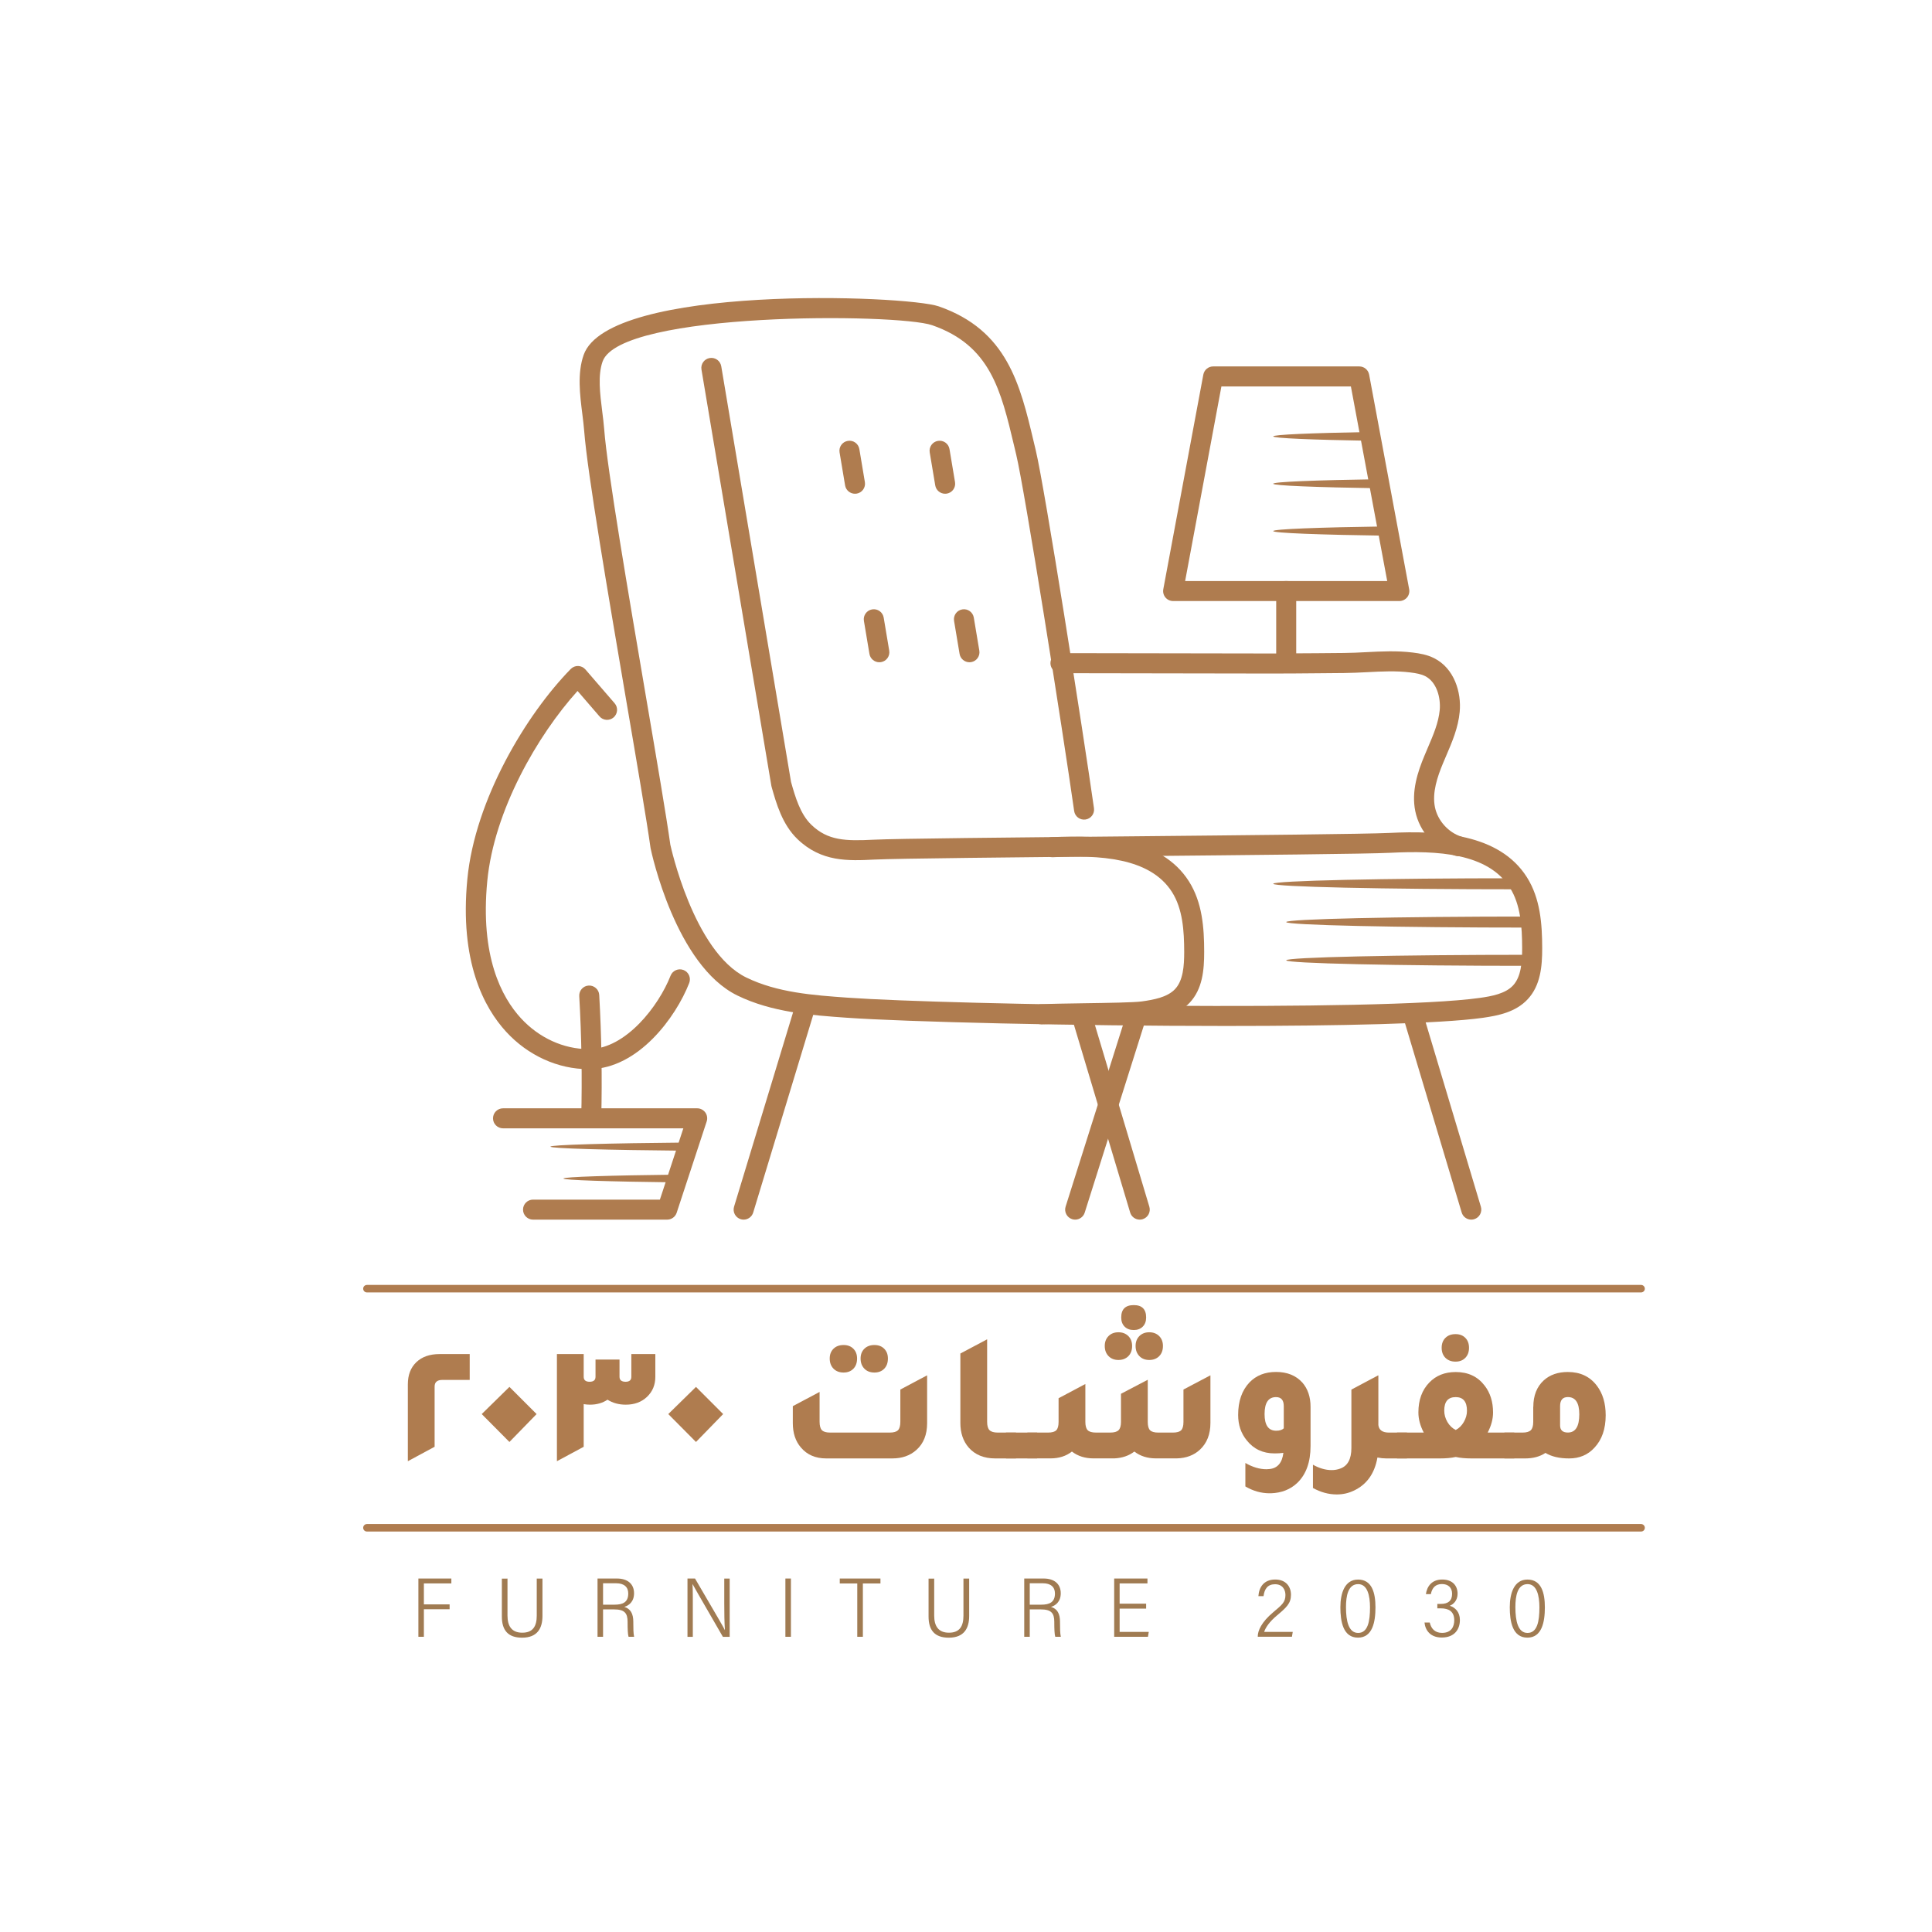 <?xml version="1.0" encoding="utf-8"?>
<!-- Generator: Adobe Illustrator 27.3.1, SVG Export Plug-In . SVG Version: 6.00 Build 0)  -->
<svg version="1.1" id="Layer_1" xmlns="http://www.w3.org/2000/svg" xmlns:xlink="http://www.w3.org/1999/xlink" x="0px" y="0px"
	 viewBox="0 0 500 500" style="enable-background:new 0 0 500 500;" xml:space="preserve">
<style type="text/css">
	.st0{fill:#AF7C4F;stroke:#010101;stroke-width:2;stroke-linecap:round;stroke-linejoin:round;stroke-miterlimit:10;}
	.st1{fill:#AF7C4F;}
	.st2{fill:#A07B52;}
</style>
<g>
	<g>
		<path class="st0" d="M259.84,313.05"/>
		<g>
			<g>
				<path class="st1" d="M317.26,265.52c-39.21,0-82.85-1.05-98.22-2.14c-9.02-0.64-19.25-1.37-28.2-5.74
					c-15.96-7.79-22.22-36.9-22.47-38.13c-1.03-7.34-3.48-21.73-6.33-38.39c-4.7-27.6-10.04-58.87-10.85-69.56
					c-0.11-1.42-0.3-2.92-0.49-4.46c-0.62-4.92-1.32-10.51,0.35-15.25c6.47-18.31,83.45-15.51,91.91-12.56
					c17.71,6.17,21.04,20.18,24.56,35.01l0.52,2.18c2.36,9.85,12.33,73.33,15.08,92.68c0.2,1.42-0.78,2.73-2.2,2.93
					c-1.43,0.2-2.73-0.79-2.93-2.2c-3-21.14-12.82-83.17-14.99-92.2l-0.52-2.2c-3.46-14.57-6.19-26.08-21.22-31.32
					c-8.98-3.13-80.74-3.57-85.31,9.39c-1.27,3.59-0.67,8.31-0.1,12.88c0.21,1.62,0.4,3.21,0.52,4.71
					c0.79,10.45,6.34,42.96,10.79,69.08c2.85,16.7,5.31,31.13,6.32,38.37c0.03,0.11,5.96,27.69,19.64,34.37
					c8.05,3.93,17.32,4.59,26.29,5.23c26.57,1.89,138.04,3.67,163.54,0.06c3.14-0.44,6.66-1.1,8.63-3.23
					c2.08-2.24,2.36-5.98,2.35-9.68c-0.01-5.51-0.39-11.21-3.15-15.58c-5.71-9.05-18.85-9.67-30.93-9.07
					c-6.04,0.3-35.6,0.58-66.9,0.88c-29.87,0.29-60.76,0.59-66.7,0.88c-6.72,0.33-13.67,0.67-19.88-5.31
					c-3.93-3.79-5.46-9.2-6.69-13.54c-0.03-0.09-0.05-0.18-0.06-0.28L181.54,95.64c-0.24-1.41,0.72-2.75,2.13-2.98
					c1.43-0.24,2.75,0.72,2.99,2.13l18.06,107.58c1.1,3.9,2.37,8.3,5.26,11.09c4.28,4.13,8.91,4.21,16.03,3.86
					c6.04-0.3,35.6-0.58,66.9-0.88c29.87-0.29,60.76-0.59,66.7-0.88c12.78-0.63,28.38,0.11,35.56,11.48
					c3.46,5.48,3.94,12.05,3.95,18.33c0.01,4.76-0.44,9.66-3.73,13.21c-3.13,3.38-7.68,4.27-11.71,4.84
					C372.74,264.95,346.21,265.52,317.26,265.52z"/>
			</g>
			<g>
				<path class="st1" d="M221.26,127.78c-1.24,0-2.34-0.9-2.55-2.16l-1.43-8.54c-0.24-1.41,0.72-2.75,2.13-2.98
					c1.43-0.24,2.75,0.71,2.99,2.13l1.43,8.54c0.24,1.41-0.72,2.75-2.13,2.98C221.54,127.77,221.4,127.78,221.26,127.78z"/>
			</g>
			<g>
				<path class="st1" d="M244.59,127.78c-1.24,0-2.34-0.9-2.55-2.16l-1.43-8.54c-0.24-1.41,0.72-2.75,2.13-2.98
					c1.42-0.24,2.75,0.71,2.99,2.13l1.43,8.54c0.24,1.41-0.72,2.75-2.13,2.98C244.87,127.77,244.73,127.78,244.59,127.78z"/>
			</g>
			<g>
				<path class="st1" d="M227.56,171.39c-1.24,0-2.34-0.9-2.55-2.16l-1.43-8.54c-0.24-1.41,0.72-2.75,2.13-2.98
					c1.43-0.24,2.75,0.72,2.99,2.13l1.43,8.54c0.24,1.41-0.72,2.75-2.13,2.98C227.85,171.38,227.7,171.39,227.56,171.39z"/>
			</g>
			<g>
				<path class="st1" d="M250.89,171.39c-1.24,0-2.34-0.9-2.55-2.16l-1.43-8.54c-0.24-1.41,0.72-2.75,2.13-2.98
					c1.41-0.24,2.75,0.72,2.98,2.13l1.43,8.54c0.24,1.41-0.72,2.75-2.13,2.98C251.17,171.38,251.03,171.39,250.89,171.39z"/>
			</g>
			<g>
				<path class="st1" d="M269.48,265.08c-1.37,0-2.52-1.08-2.59-2.47c-0.07-1.43,1.04-2.64,2.46-2.71
					c2.67-0.13,6.89-0.19,11.35-0.26c6-0.09,12.81-0.19,14.79-0.47c3.14-0.44,6.66-1.09,8.63-3.21c2.07-2.22,2.35-5.93,2.35-9.61
					c-0.01-5.47-0.39-11.14-3.15-15.48c-5.71-9-18.83-9.61-30.93-9.02c-1.44,0.03-2.64-1.03-2.72-2.46
					c-0.07-1.43,1.03-2.64,2.46-2.72c12.79-0.62,28.38,0.11,35.56,11.42c3.46,5.45,3.95,11.99,3.95,18.25
					c0.01,4.74-0.44,9.62-3.74,13.15c-3.13,3.36-7.68,4.24-11.7,4.81c-2.3,0.32-8.68,0.42-15.43,0.52
					c-4.42,0.07-8.6,0.13-11.18,0.26C269.56,265.08,269.52,265.08,269.48,265.08z"/>
			</g>
			<path class="st1" d="M393.17,227.29c-35.16,0-63.66,0.64-63.66,1.43c0,0.79,28.5,1.43,63.66,1.43V227.29z"/>
			<path class="st1" d="M396.53,237.2c-35.16,0-63.66,0.64-63.66,1.43c0,0.79,28.5,1.43,63.66,1.43V237.2z"/>
			<path class="st1" d="M396.53,247.1c-35.16,0-63.66,0.64-63.66,1.43c0,0.79,28.5,1.43,63.66,1.43V247.1z"/>
			<g>
				<path class="st1" d="M377.42,221.59c-0.26,0-0.52-0.04-0.78-0.12c-5.21-1.66-9.28-6.19-10.37-11.55
					c-1.04-5.12,0.62-10.15,2.39-14.38l0.84-1.99c1.44-3.35,2.79-6.51,3.1-9.8c0.29-3.17-0.77-7.27-3.79-8.78
					c-1.02-0.51-2.26-0.75-3.82-0.94c-3.65-0.46-7.31-0.27-11.18-0.07c-2.01,0.1-4.03,0.2-6.05,0.22l-6.81,0.06
					c-3.96,0.04-7.92,0.07-11.86,0.07c-18.22-0.02-36.44-0.05-54.65-0.09c-1.43,0-2.59-1.17-2.59-2.6c0-1.43,1.16-2.59,2.59-2.59
					c0,0,0,0,0.01,0c18.21,0.03,36.43,0.06,54.65,0.09c3.93-0.02,7.87-0.03,11.81-0.07l6.83-0.06c1.94-0.01,3.88-0.11,5.81-0.21
					c3.93-0.2,7.99-0.41,12.09,0.1c1.8,0.22,3.71,0.55,5.5,1.45c5.23,2.62,7.1,8.86,6.63,13.9c-0.38,4.11-1.97,7.8-3.5,11.37
					l-0.82,1.93c-1.46,3.51-2.85,7.61-2.09,11.36c0.71,3.49,3.47,6.56,6.86,7.64c1.36,0.43,2.12,1.89,1.69,3.25
					C379.54,220.89,378.52,221.59,377.42,221.59z"/>
			</g>
			<g>
				<path class="st1" d="M362.14,155.55h-58.54c-0.77,0-1.5-0.34-1.99-0.93c-0.49-0.59-0.69-1.37-0.55-2.13l10.36-55.54
					c0.23-1.23,1.3-2.12,2.55-2.12h37.81c1.25,0,2.32,0.89,2.55,2.12l10.36,55.54c0.14,0.76-0.06,1.54-0.55,2.13
					C363.64,155.21,362.91,155.55,362.14,155.55z M306.71,150.37h52.3l-9.4-50.36h-33.51L306.71,150.37z"/>
			</g>
			<g>
				<path class="st1" d="M329.51,125.19c0,0.49,10.96,0.92,27.67,1.18l-0.44-2.35C340.28,124.27,329.51,124.7,329.51,125.19z"/>
				<path class="st1" d="M329.51,112.94c0,0.47,9.97,0.88,25.38,1.14l-0.42-2.28C339.29,112.07,329.51,112.48,329.51,112.94z"/>
				<path class="st1" d="M359.47,138.65l-0.45-2.42c-17.74,0.25-29.51,0.7-29.51,1.21C329.51,137.95,341.48,138.4,359.47,138.65z"/>
			</g>
			<g>
				<path class="st1" d="M330.28,173.32v-21.93c0-0.56,1.16-1.02,2.59-1.02c1.43,0,2.59,0.46,2.59,1.02v21.93"/>
			</g>
			<g>
				<path class="st1" d="M192.45,315.64c-0.25,0-0.5-0.04-0.75-0.11c-1.37-0.42-2.14-1.86-1.73-3.23l15.72-51.78
					c0.42-1.37,1.84-2.14,3.23-1.73c1.37,0.42,2.14,1.86,1.73,3.23l-15.72,51.78C194.59,314.92,193.57,315.64,192.45,315.64z"/>
			</g>
			<g>
				<path class="st1" d="M294.96,315.64c-1.12,0-2.15-0.73-2.48-1.85l-14.9-49.75c-0.41-1.37,0.37-2.82,1.74-3.23
					c1.37-0.42,2.82,0.37,3.23,1.74l14.9,49.75c0.41,1.37-0.37,2.82-1.74,3.23C295.45,315.61,295.2,315.64,294.96,315.64z"/>
			</g>
			<g>
				<path class="st1" d="M278.25,315.64c-0.26,0-0.52-0.04-0.78-0.12c-1.36-0.43-2.12-1.89-1.69-3.25l15.72-49.75
					c0.43-1.36,1.88-2.12,3.25-1.69c1.36,0.43,2.12,1.89,1.69,3.25l-15.72,49.75C280.37,314.94,279.35,315.64,278.25,315.64z"/>
			</g>
			<g>
				<path class="st1" d="M380.76,315.64c-1.12,0-2.15-0.73-2.48-1.85l-14.9-49.75c-0.41-1.37,0.37-2.82,1.74-3.23
					c1.37-0.42,2.82,0.37,3.23,1.74l14.9,49.75c0.41,1.37-0.37,2.82-1.74,3.23C381.25,315.61,381,315.64,380.76,315.64z"/>
			</g>
			<g>
				<path class="st1" d="M152.31,276.7c-7.9,0-15.65-3.51-21.31-9.67c-5.73-6.23-12.12-18.15-10.05-39.53
					c1.99-20.61,15.26-42.62,26.75-54.36c0.51-0.52,1.23-0.81,1.93-0.78c0.72,0.02,1.41,0.35,1.88,0.9l7.56,8.75
					c0.94,1.08,0.81,2.72-0.27,3.66c-1.08,0.93-2.72,0.82-3.65-0.27l-5.68-6.58c-10.38,11.49-21.6,30.96-23.36,49.17
					c-1.89,19.48,3.69,30.07,8.7,35.52c4.68,5.09,11.04,8,17.49,8c0.09,0,0.17,0,0.26,0c9.41-0.11,17.93-11.18,20.98-19
					c0.52-1.33,2.03-1.99,3.36-1.47c1.33,0.52,1.99,2.02,1.47,3.36c-3.46,8.88-13.18,22.14-25.75,22.3
					C152.53,276.7,152.42,276.7,152.31,276.7z"/>
			</g>
			<g>
				<path class="st1" d="M153.01,292c-0.02,0-0.04,0-0.06,0c-1.43-0.04-2.56-1.22-2.53-2.65c0.26-10.46,0.09-21.08-0.51-31.56
					c-0.08-1.43,1.01-2.65,2.44-2.73c1.42-0.07,2.65,1.01,2.73,2.44c0.6,10.62,0.78,21.38,0.52,31.99
					C155.57,290.89,154.42,292,153.01,292z"/>
			</g>
			<g>
				<path class="st1" d="M172.66,315.64h-34.71c-1.43,0-2.59-1.16-2.59-2.59c0-1.43,1.16-2.59,2.59-2.59h32.83l6.07-18.45h-46.67
					c-1.43,0-2.59-1.16-2.59-2.59c0-1.43,1.16-2.59,2.59-2.59h50.25c0.83,0,1.61,0.4,2.1,1.07c0.49,0.67,0.62,1.54,0.36,2.33
					l-7.77,23.64C174.77,314.92,173.78,315.64,172.66,315.64z"/>
			</g>
			<g>
				<path class="st1" d="M178.37,295.68c-21.26,0.19-35.91,0.6-35.91,1.07c0,0.47,14.34,0.87,35.21,1.06L178.37,295.68z"/>
				<path class="st1" d="M175.64,303.99c-17.91,0.21-29.82,0.58-29.82,1.01c0,0.42,11.62,0.79,29.16,1L175.64,303.99z"/>
			</g>
		</g>
		<g>
		</g>
		<g>
			<path class="st1" d="M424.71,334.48H94.96c-0.54,0-0.97-0.44-0.97-0.97c0-0.54,0.44-0.97,0.97-0.97h329.75
				c0.54,0,0.97,0.44,0.97,0.97C425.69,334.04,425.25,334.48,424.71,334.48z"/>
		</g>
		<g>
			<path class="st1" d="M424.71,396.36H94.96c-0.54,0-0.97-0.44-0.97-0.97c0-0.54,0.44-0.97,0.97-0.97h329.75
				c0.54,0,0.97,0.44,0.97,0.97C425.69,395.93,425.25,396.36,424.71,396.36z"/>
		</g>
		<g>
			<path class="st1" d="M105.55,378.16v-19.89c0-2.42,0.73-4.33,2.2-5.74c1.47-1.4,3.47-2.1,6.02-2.1h7.79v6.69h-7.07
				c-1.34,0-2.01,0.57-2.01,1.72v15.58L105.55,378.16z"/>
			<path class="st1" d="M131.84,373.18l-7.17-7.22l7.17-7.03l7.03,7.03L131.84,373.18z"/>
			<path class="st1" d="M163.39,350.43h6.21v5.88c0,2.1-0.72,3.83-2.15,5.19s-3.27,2.03-5.5,2.03c-1.79,0-3.36-0.43-4.73-1.29
				c-1.27,0.86-2.79,1.29-4.54,1.29c-0.54,0-1.08-0.05-1.62-0.14v11.04l-6.93,3.73v-27.73h6.93v5.88c0,0.86,0.51,1.29,1.53,1.29
				c1.02,0,1.53-0.43,1.53-1.29v-4.45h6.21v4.45c0,0.86,0.53,1.29,1.58,1.29c0.99,0,1.48-0.43,1.48-1.29V350.43z"/>
			<path class="st1" d="M180.12,373.18l-7.17-7.22l7.17-7.03l7.03,7.03L180.12,373.18z"/>
			<path class="st1" d="M213.83,377.44c-2.77,0-4.96-0.94-6.55-2.82c-1.4-1.62-2.1-3.73-2.1-6.31v-4.4l6.93-3.68v7.7
				c0,1.05,0.2,1.79,0.6,2.2s1.11,0.62,2.13,0.62h15.44c1.02,0,1.73-0.21,2.13-0.62c0.4-0.41,0.6-1.15,0.6-2.2v-8.32l6.93-3.68
				v12.38c0,2.96-0.92,5.28-2.77,6.93c-1.63,1.47-3.71,2.2-6.26,2.2H213.83z M218.32,355.21c-1.08,0-1.95-0.33-2.61-1
				c-0.65-0.67-0.98-1.54-0.98-2.63c0-1.05,0.33-1.9,0.98-2.53c0.65-0.64,1.52-0.96,2.61-0.96c1.05,0,1.9,0.32,2.53,0.96
				c0.64,0.64,0.96,1.48,0.96,2.53c0,1.12-0.32,2-0.96,2.65C220.22,354.88,219.37,355.21,218.32,355.21z M226.3,355.21
				c-1.08,0-1.95-0.33-2.6-1c-0.65-0.67-0.98-1.54-0.98-2.63c0-1.05,0.33-1.9,0.98-2.53c0.65-0.64,1.52-0.96,2.6-0.96
				c1.05,0,1.9,0.32,2.53,0.96c0.64,0.64,0.96,1.48,0.96,2.53c0,1.12-0.32,2-0.96,2.65C228.2,354.88,227.35,355.21,226.3,355.21z"/>
			<path class="st1" d="M257.57,377.44c-2.93,0-5.23-0.94-6.88-2.82c-1.43-1.66-2.15-3.78-2.15-6.36v-17.97l6.93-3.68v21.37
				c0,1.02,0.21,1.74,0.62,2.15c0.41,0.41,1.13,0.62,2.15,0.62h4.69v6.69H257.57z"/>
			<path class="st1" d="M260.34,377.44v-6.69h8.08v6.69H260.34z"/>
			<path class="st1" d="M265.88,377.44v-6.69h5.35c1.02,0,1.73-0.2,2.13-0.6s0.6-1.12,0.6-2.17v-6.12l6.93-3.68v9.8
				c0,1.02,0.2,1.74,0.6,2.15c0.4,0.41,1.12,0.62,2.17,0.62h3.68c1.02,0,1.74-0.21,2.15-0.62c0.41-0.41,0.62-1.13,0.62-2.15v-7.27
				l6.93-3.63v10.9c0,1.05,0.2,1.78,0.6,2.17c0.4,0.4,1.11,0.6,2.13,0.6h3.78c1.02,0,1.73-0.2,2.13-0.6c0.4-0.4,0.6-1.12,0.6-2.17
				v-8.37l6.98-3.68v12.33c0,2.9-0.89,5.19-2.68,6.88c-1.56,1.47-3.57,2.23-6.02,2.29h-5.4c-2.2,0-4.06-0.59-5.59-1.77
				c-1.4,1.08-3.12,1.67-5.16,1.77H283c-2.2,0-4.06-0.59-5.59-1.77c-1.5,1.18-3.35,1.77-5.54,1.77H265.88z M289.45,351.96
				c-1.05,0-1.9-0.33-2.56-1c-0.65-0.67-0.98-1.54-0.98-2.63c0-1.05,0.33-1.9,0.98-2.56c0.65-0.65,1.51-0.98,2.56-0.98
				s1.9,0.33,2.56,0.98c0.65,0.65,0.98,1.51,0.98,2.56c0,1.12-0.33,2-0.98,2.65C291.36,351.63,290.5,351.96,289.45,351.96z
				 M293.42,344.21c-0.99,0-1.78-0.29-2.37-0.88c-0.59-0.59-0.88-1.38-0.88-2.37c0-2.13,1.08-3.2,3.25-3.2c2.13,0,3.2,1.07,3.2,3.2
				c0,0.99-0.29,1.78-0.88,2.37C295.15,343.92,294.38,344.21,293.42,344.21z M297.43,351.96c-1.05,0-1.91-0.33-2.56-1
				c-0.65-0.67-0.98-1.54-0.98-2.63c0-1.05,0.33-1.9,0.98-2.56c0.65-0.65,1.51-0.98,2.56-0.98s1.9,0.33,2.56,0.98
				c0.65,0.65,0.98,1.51,0.98,2.56c0,1.12-0.33,2-0.98,2.65C299.34,351.63,298.49,351.96,297.43,351.96z"/>
			<path class="st1" d="M332.14,376c-0.7,0.1-1.47,0.14-2.29,0.14c-3,0-5.39-1.12-7.17-3.35c-1.5-1.82-2.25-4.02-2.25-6.6
				c0-3.54,0.97-6.34,2.92-8.41c1.75-1.82,4.05-2.72,6.88-2.72c2.9,0,5.18,0.92,6.84,2.77c1.4,1.63,2.1,3.71,2.1,6.26v10.13
				c0,4.17-1.15,7.36-3.44,9.56c-1.79,1.69-4.05,2.58-6.79,2.68c-0.13,0-0.25,0-0.38,0c-2.17,0-4.25-0.59-6.26-1.77v-6.07
				c1.88,1.08,3.7,1.62,5.45,1.62c0.29,0,0.54-0.02,0.77-0.05C330.61,379.99,331.82,378.59,332.14,376z M332.24,369.65v-5.74
				c0-1.56-0.67-2.34-2.01-2.34c-1.98,0-2.96,1.47-2.96,4.4c0,2.87,1,4.3,3.01,4.3C331.17,370.27,331.82,370.06,332.24,369.65z"/>
			<path class="st1" d="M359.44,370.75h4.68v6.69h-5.35c-0.73,0-1.5-0.08-2.29-0.24c-0.73,4.17-2.79,7.04-6.17,8.6
				c-1.34,0.64-2.79,0.96-4.35,0.96c-2.1,0-4.16-0.56-6.17-1.67v-6.02c1.66,0.92,3.27,1.39,4.83,1.39c0.8,0,1.53-0.13,2.2-0.38
				c1.94-0.67,2.92-2.45,2.92-5.35v-15.11l6.93-3.68v0.05l0.05-0.05v12.86C356.87,370.09,357.78,370.75,359.44,370.75z"/>
			<path class="st1" d="M385.01,370.75h6.88v6.69h-11.04c-1.62,0-3-0.13-4.11-0.38c-1.15,0.26-2.52,0.38-4.11,0.38h-11.09v-6.69
				h6.93c-0.92-1.75-1.39-3.49-1.39-5.21c0-3.22,0.94-5.8,2.82-7.74c1.75-1.82,4.03-2.72,6.84-2.72c3.19,0,5.67,1.16,7.46,3.49
				c1.47,1.88,2.2,4.21,2.2,6.98C386.4,367.26,385.93,368.99,385.01,370.75z M376.69,352.39c-1.08,0-1.95-0.33-2.61-0.98
				c-0.65-0.65-0.98-1.52-0.98-2.6s0.33-1.94,0.98-2.58c0.65-0.64,1.52-0.96,2.61-0.96c1.05,0,1.9,0.32,2.53,0.96
				c0.64,0.64,0.96,1.5,0.96,2.58s-0.32,1.95-0.96,2.6C378.59,352.06,377.74,352.39,376.69,352.39z M376.74,370.08
				c0.86-0.45,1.56-1.14,2.1-2.08c0.54-0.94,0.81-1.9,0.81-2.89c0-2.36-0.97-3.54-2.92-3.54c-1.98,0-2.96,1.16-2.96,3.49
				c0,1.02,0.27,2,0.81,2.94C375.13,368.94,375.85,369.63,376.74,370.08z"/>
			<path class="st1" d="M396.82,364.1c0-2.93,0.91-5.23,2.72-6.88c1.59-1.43,3.66-2.15,6.21-2.15c3.22,0,5.72,1.18,7.51,3.54
				c1.53,2.01,2.29,4.56,2.29,7.65c0,3.54-0.97,6.34-2.92,8.41c-1.69,1.85-3.87,2.77-6.55,2.77c-2.52,0-4.56-0.48-6.12-1.43
				c-1.43,0.96-3.19,1.43-5.26,1.43h-5.35v-6.69h4.68c1.02,0,1.74-0.21,2.15-0.62s0.62-1.13,0.62-2.15V364.1z M403.75,368.88
				c0,1.24,0.67,1.86,2.01,1.86c1.98,0,2.96-1.58,2.96-4.73c0-2.96-0.99-4.45-2.96-4.45c-1.34,0-2.01,0.78-2.01,2.34V368.88z"/>
		</g>
	</g>
	<g>
		<path class="st2" d="M108.28,408.52h8.53v1.26h-7.11v5.43h6.66v1.25h-6.66v7.14h-1.42V408.52z"/>
		<path class="st2" d="M131.34,408.52v9.6c0,2.64,1.03,4.42,3.82,4.42c2.78,0,3.75-1.69,3.75-4.43v-9.58h1.48v9.67
			c0,3.19-1.31,5.63-5.28,5.63c-3.59,0-5.23-1.88-5.23-5.48v-9.81H131.34z"/>
		<path class="st2" d="M156.07,416.51v7.09h-1.43v-15.08h5.04c2.6,0,4.41,1.29,4.41,3.82c0,2.22-1.37,3.18-2.52,3.52
			c1.6,0.48,2.33,1.74,2.33,3.86v0.23c0,1.42,0.01,2.75,0.21,3.65h-1.44c-0.2-0.59-0.25-2.13-0.25-3.6v-0.27
			c0-2.29-0.83-3.22-3.5-3.22H156.07z M156.07,415.29h2.96c2.15,0,3.56-0.62,3.56-2.9c0-1.69-1.11-2.64-3.11-2.64h-3.41V415.29z"/>
		<path class="st2" d="M177.92,423.6v-15.08h1.95c6.58,11.25,7.42,12.68,7.71,13.33h0.02c-0.13-2.09-0.16-4.51-0.16-6.94v-6.38h1.4
			v15.08h-1.76c-7.03-12.13-7.48-12.99-7.84-13.64h-0.02c0.11,1.96,0.08,4.46,0.08,7.17v6.47H177.92z"/>
		<path class="st2" d="M204.69,408.52v15.08h-1.43v-15.08H204.69z"/>
		<path class="st2" d="M221.86,409.8h-4.53v-1.28h10.53v1.28h-4.55v13.8h-1.45V409.8z"/>
		<path class="st2" d="M241.77,408.52v9.6c0,2.64,1.03,4.42,3.82,4.42c2.78,0,3.75-1.69,3.75-4.43v-9.58h1.48v9.67
			c0,3.19-1.31,5.63-5.28,5.63c-3.59,0-5.23-1.88-5.23-5.48v-9.81H241.77z"/>
		<path class="st2" d="M266.5,416.51v7.09h-1.43v-15.08h5.04c2.6,0,4.41,1.29,4.41,3.82c0,2.22-1.37,3.18-2.52,3.52
			c1.61,0.48,2.33,1.74,2.33,3.86v0.23c0,1.42,0.01,2.75,0.21,3.65h-1.44c-0.2-0.59-0.25-2.13-0.25-3.6v-0.27
			c0-2.29-0.83-3.22-3.5-3.22H266.5z M266.5,415.29h2.96c2.15,0,3.56-0.62,3.56-2.9c0-1.69-1.11-2.64-3.11-2.64h-3.41V415.29z"/>
		<path class="st2" d="M296.62,416.3h-6.86v6.04h7.54l-0.21,1.26h-8.74v-15.08h8.61v1.26h-7.2v5.25h6.86V416.3z"/>
		<path class="st2" d="M325.51,423.6v-0.11c0-1.41,0.9-3.66,4.04-6.28c2.23-1.88,3.12-2.57,3.12-4.42c0-1.37-0.74-2.79-2.69-2.79
			c-1.92,0-2.74,1.21-2.98,3.08h-1.33c0.16-2.28,1.38-4.3,4.36-4.3c2.79,0,4.07,1.85,4.07,3.95c0,2.23-1.15,3.27-3.66,5.38
			c-1.89,1.59-2.91,3.07-3.28,4.23h7.4l-0.21,1.25H325.51z"/>
		<path class="st2" d="M355.97,415.97c0,3.87-0.8,7.85-4.52,7.85c-3.88,0-4.56-4.22-4.56-7.86c0-3.7,1.15-7.17,4.57-7.17
			C355.06,408.78,355.97,412.22,355.97,415.97z M348.34,415.94c0,3.58,0.68,6.66,3.14,6.66c2.55,0,3.08-3.06,3.08-6.61
			c0-3.05-0.67-6.02-3.07-6.02C348.87,409.98,348.34,413.03,348.34,415.94z"/>
		<path class="st2" d="M369.02,412.57c0.27-1.96,1.47-3.79,4.23-3.79c2.68,0,3.97,1.62,3.97,3.67c0,1.76-1.08,2.74-1.97,3.09v0.04
			c1.35,0.45,2.57,1.6,2.57,3.68c0,2.31-1.31,4.53-4.69,4.53c-3.03,0-4.28-1.94-4.47-3.88h1.36c0.32,1.47,1.25,2.68,3.18,2.68
			c2.48,0,3.16-1.71,3.16-3.27c0-2.35-1.53-3.08-3.45-3.08h-0.93v-1.15h0.91c1.89,0,2.91-0.82,2.91-2.62c0-1.62-1.04-2.52-2.62-2.52
			c-1.65,0-2.55,0.94-2.88,2.61H369.02z"/>
		<path class="st2" d="M399.81,415.97c0,3.87-0.8,7.85-4.52,7.85c-3.88,0-4.56-4.22-4.56-7.86c0-3.7,1.15-7.17,4.57-7.17
			C398.9,408.78,399.81,412.22,399.81,415.97z M392.18,415.94c0,3.58,0.68,6.66,3.14,6.66c2.55,0,3.08-3.06,3.08-6.61
			c0-3.05-0.67-6.02-3.07-6.02C392.71,409.98,392.18,413.03,392.18,415.94z"/>
	</g>
</g>
</svg>
